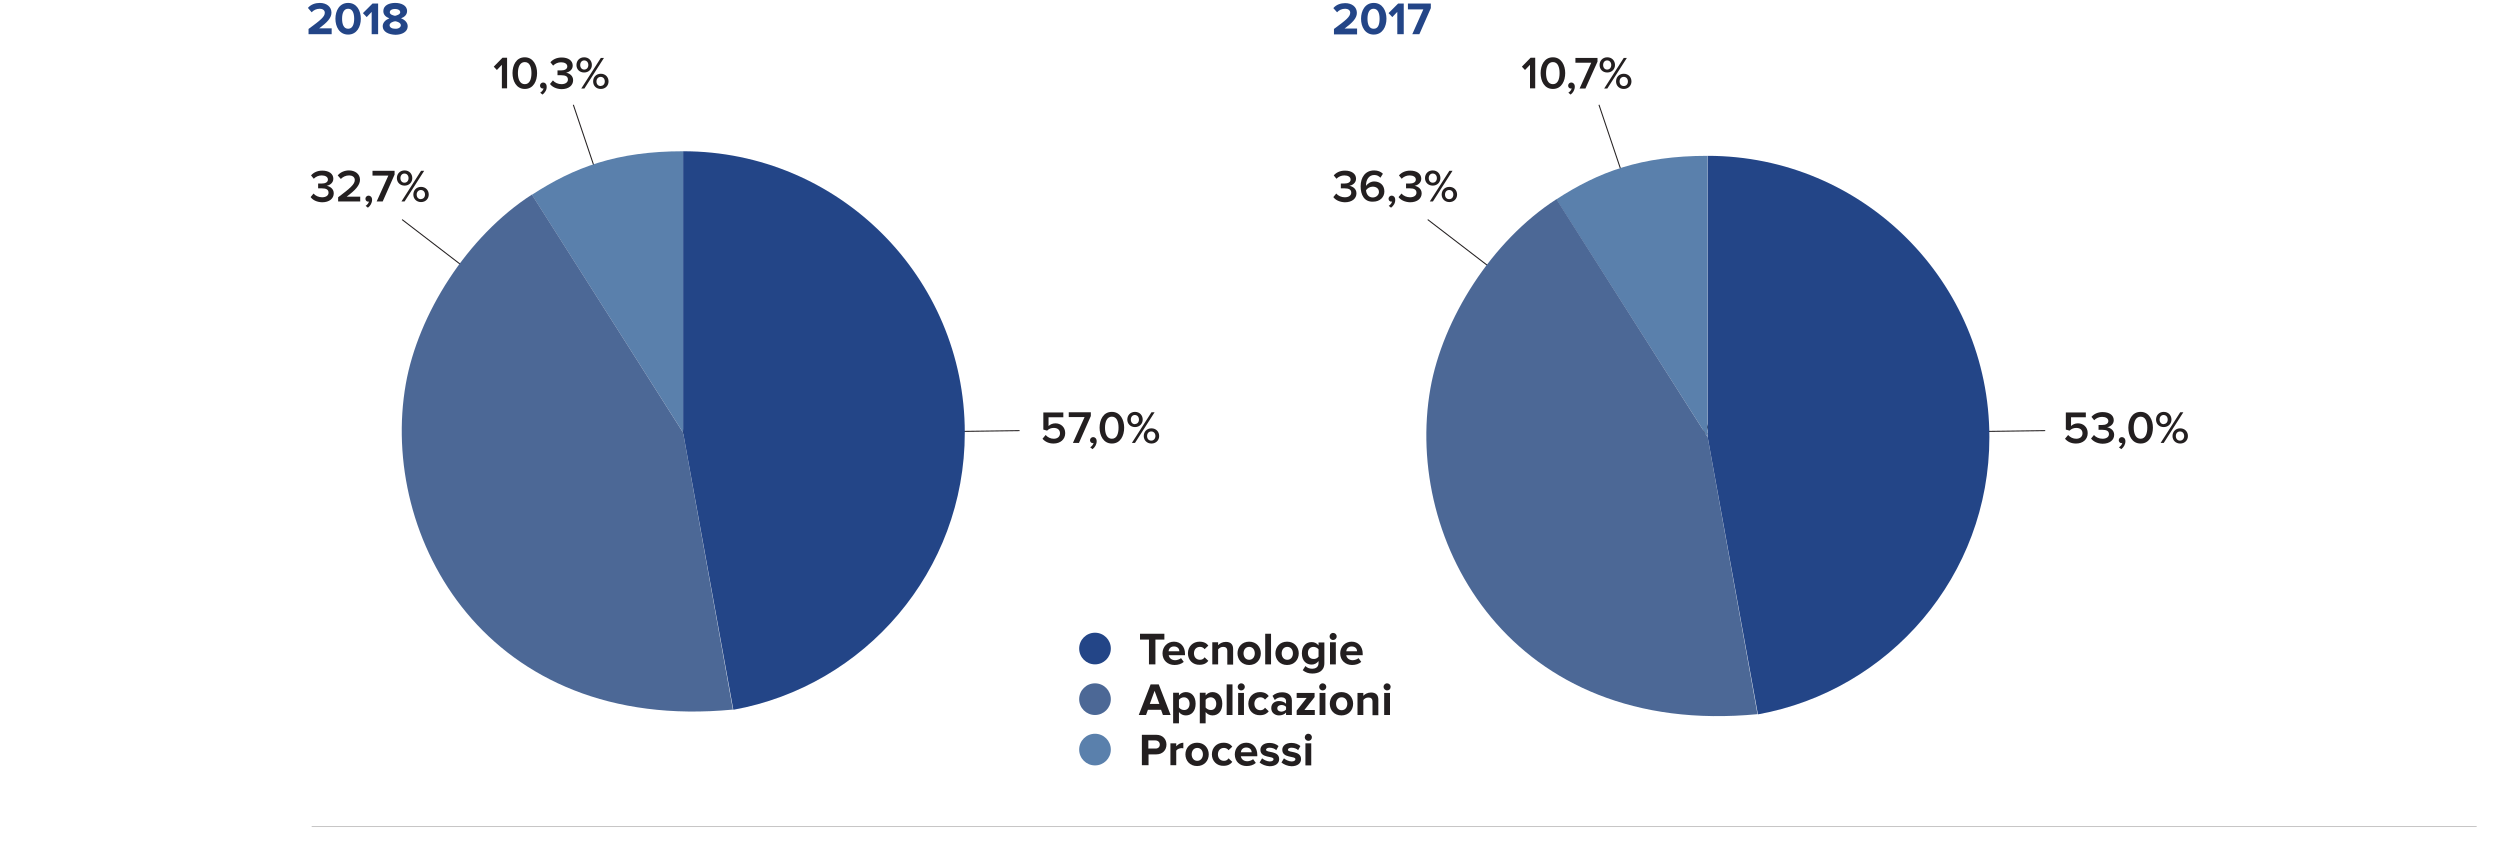 <?xml version="1.0" encoding="utf-8"?>
<!-- Generator: Adobe Illustrator 23.0.3, SVG Export Plug-In . SVG Version: 6.00 Build 0)  -->
<svg version="1.1" id="Livello_1" xmlns="http://www.w3.org/2000/svg" xmlns:xlink="http://www.w3.org/1999/xlink" x="0px" y="0px"
	 viewBox="0 0 1200 408" style="enable-background:new 0 0 1200 408;" xml:space="preserve">
<style type="text/css">
	.st0{display:none;}
	.st1{display:inline;}
	.st2{fill:none;stroke:#1D1D1B;stroke-width:1.1;}
	.st3{fill:#B1B1B1;}
	.st4{fill:#575756;}
	.st5{fill:#0090FF;}
	.st6{fill:#1D1D1B;}
	.st7{fill:none;stroke:#231F20;stroke-width:0.125;}
	.st8{clip-path:url(#SVGID_2_);fill:#234587;}
	.st9{enable-background:new    ;}
	.st10{fill:#231F20;}
	.st11{clip-path:url(#SVGID_4_);fill:#4C6896;}
	.st12{clip-path:url(#SVGID_6_);fill:#5A80AC;}
	.st13{clip-path:url(#SVGID_8_);}
	.st14{fill:#234587;}
	.st15{fill:none;stroke:#231F20;stroke-width:0.5;}
	.st16{clip-path:url(#SVGID_10_);fill:#5A80AC;}
	.st17{clip-path:url(#SVGID_12_);fill:#4C6896;}
	.st18{clip-path:url(#SVGID_14_);fill:#234587;}
	.st19{clip-path:url(#SVGID_16_);}
	.st20{clip-path:url(#SVGID_18_);fill:#5A80AC;}
	.st21{clip-path:url(#SVGID_20_);fill:#4C6896;}
	.st22{clip-path:url(#SVGID_22_);fill:#234587;}
</style>
<g id="Ricavi_per_linee_di_business" class="st0">
	<g class="st1">
		<line class="st2" x1="286.8" y1="400.2" x2="473.2" y2="328.9"/>
		<line class="st2" x1="774.8" y1="400.2" x2="961.2" y2="328.9"/>
		<line class="st2" x1="286.1" y1="400.2" x2="244.7" y2="211.6"/>
		<line class="st2" x1="774.1" y1="400.2" x2="731.1" y2="211.8"/>
		<line class="st2" x1="286.2" y1="400.4" x2="161.1" y2="244.1"/>
		<line class="st2" x1="774.1" y1="400.4" x2="587.7" y2="328.4"/>
		<g>
			<path class="st3" d="M286.1,400.1V244.3c-31,0-58.9,8.3-84.8,25.1L286.1,400.1z"/>
			<path class="st4" d="M286.1,400.1L342,545.5c80.3-30.8,120.5-120.9,89.6-201.3c-23.7-61.7-79.4-100-145.4-100v155.9H286.1z"/>
			<path class="st5" d="M286.1,400.1l-84.8-130.7c-72.2,46.9-92.7,143.3-45.8,215.5c40.9,62.9,116.4,87.5,186.5,60.6L286.1,400.1z"
				/>
			<path class="st3" d="M774.2,399.1l-2.7-155.8c-27.5,0.5-51.4,7.1-75.2,20.9L774.2,399.1z"/>
			<path class="st4" d="M774.2,399.1l45.6,149c82.3-25.2,128.6-112.3,103.5-194.6c-20.5-67-81.7-111.5-151.8-110.3L774.2,399.1z"/>
			<path class="st5" d="M774.2,399.1l-77.9-135c-74.5,43-100.1,138.4-57,212.9c37.3,64.6,109.3,92.9,180.5,71.1L774.2,399.1z"/>
			<path class="st6" d="M263.6,201.5c-1.1,0-2-0.9-2-2.2s0.8-2.2,2-2.2s2,0.9,2,2.2S264.8,201.5,263.6,201.5 M255.7,193.6
				c-1.1,0-1.9-0.9-1.9-2.2s0.8-2.2,1.9-2.2s2,0.9,2,2.2C257.7,192.7,256.9,193.6,255.7,193.6 M263.6,202.9c2.2,0,3.6-1.6,3.6-3.6
				c0-2.1-1.5-3.7-3.6-3.7c-2.2,0-3.6,1.6-3.6,3.7C260,201.4,261.4,202.9,263.6,202.9 M255.8,202.7l9.4-14.7h-1.5l-9.4,14.7H255.8z
				 M255.7,195.1c2.2,0,3.6-1.6,3.6-3.6c0-2.1-1.4-3.7-3.6-3.7c-2.2,0-3.6,1.6-3.6,3.7C252.1,193.5,253.6,195.1,255.7,195.1
				 M244.7,200.6c-2.4,0-3.3-2.5-3.3-5.3s0.9-5.3,3.3-5.3c2.4,0,3.2,2.5,3.2,5.3S247.1,200.6,244.7,200.6 M244.7,202.9
				c4.1,0,5.9-3.9,5.9-7.6c0-3.7-1.7-7.6-5.9-7.6c-4.1,0-5.9,3.9-5.9,7.6S240.5,202.9,244.7,202.9 M237.4,201.8c0-1.3-0.8-2-1.7-2
				c-0.8,0-1.5,0.7-1.5,1.5s0.6,1.4,1.3,1.4c0.2,0,0.3,0,0.4-0.1c-0.1,0.7-0.9,1.7-1.6,2.1l1.1,0.9
				C236.6,204.7,237.4,203.4,237.4,201.8 M226.8,195.2c-1.6,0-3-0.8-3-2.6c0-1.2,1-2.6,2.9-2.6c2.3,0,3.1,1.8,3.3,3.4
				C229.3,194.5,228.1,195.2,226.8,195.2 M226.2,202.9c4.2,0,6.5-3.3,6.5-7.6c0-4.1-1.7-7.6-6.1-7.6c-3.3,0-5.4,2.2-5.4,4.9
				c0,3.1,2.3,4.7,4.9,4.7c1.7,0,3.3-1.1,3.9-2c0,0.1,0,0.3,0,0.4c0,2.4-1.2,4.8-3.9,4.8c-1.4,0-2.2-0.5-3-1.3l-1.2,2
				C223,202.3,224.4,202.9,226.2,202.9"/>
			<path class="st6" d="M750.3,204.5c-1.1,0-2-0.9-2-2.2s0.8-2.2,2-2.2c1.1,0,2,0.9,2,2.2C752.2,203.7,751.4,204.5,750.3,204.5
				 M742.4,196.7c-1.1,0-1.9-0.9-1.9-2.2s0.8-2.2,1.9-2.2c1.1,0,2,0.9,2,2.2C744.3,195.8,743.5,196.7,742.4,196.7 M750.3,206
				c2.2,0,3.6-1.6,3.6-3.6c0-2.1-1.5-3.7-3.6-3.7c-2.2,0-3.7,1.6-3.7,3.7C746.6,204.4,748.1,206,750.3,206 M742.4,205.7l9.4-14.7
				h-1.5l-9.4,14.7H742.4z M742.4,198.1c2.2,0,3.6-1.6,3.6-3.6c0-2.1-1.4-3.7-3.6-3.7c-2.2,0-3.7,1.6-3.7,3.7
				C738.7,196.5,740.2,198.1,742.4,198.1 M731.3,203.7c-2.4,0-3.3-2.5-3.3-5.3s0.9-5.3,3.3-5.3c2.4,0,3.2,2.5,3.2,5.3
				C734.6,201.2,733.7,203.7,731.3,203.7 M731.3,206c4.1,0,5.8-3.9,5.8-7.6c0-3.7-1.7-7.6-5.8-7.6s-5.9,3.9-5.9,7.6
				C725.5,202.1,727.2,206,731.3,206 M724,204.9c0-1.3-0.8-2-1.7-2c-0.8,0-1.5,0.7-1.5,1.5s0.6,1.4,1.3,1.4c0.2,0,0.3,0,0.4-0.1
				c-0.1,0.7-0.9,1.6-1.6,2.1l1.1,0.9C723.2,207.8,724,206.4,724,204.9 M713.1,203.7c-1.7,0-3-0.8-3-2.1c0-1.5,2.1-2.2,3-2.3
				c0.9,0.1,3,0.8,3,2.3C716.2,202.9,714.8,203.7,713.1,203.7 M713.1,197.1c-0.9-0.2-2.8-0.7-2.8-2s1.2-2,2.8-2s2.8,0.7,2.8,2
				C715.9,196.5,714,197,713.1,197.1 M713.1,206c3,0,5.6-1.4,5.6-4c0-1.8-1.5-3.2-3.3-3.8c1.7-0.5,3.1-1.6,3.1-3.5
				c0-2.7-2.8-3.8-5.4-3.8c-2.6,0-5.4,1.1-5.4,3.8c0,1.8,1.4,3,3.1,3.5c-1.8,0.6-3.3,1.9-3.3,3.8C707.5,204.6,710.1,206,713.1,206"
				/>
			<path class="st6" d="M186.9,235.6c-1.1,0-2-0.9-2-2.2s0.8-2.2,2-2.2c1.1,0,2,0.9,2,2.2C188.8,234.7,188,235.6,186.9,235.6
				 M179,227.7c-1.1,0-1.9-0.9-1.9-2.2s0.8-2.2,1.9-2.2c1.1,0,2,0.9,2,2.2C180.9,226.9,180.1,227.7,179,227.7 M186.9,237.1
				c2.2,0,3.7-1.6,3.7-3.6c0-2.1-1.5-3.7-3.7-3.7s-3.6,1.6-3.6,3.7C183.2,235.5,184.7,237.1,186.9,237.1 M179,236.8l9.4-14.7h-1.5
				l-9.4,14.7H179z M179,229.2c2.2,0,3.7-1.6,3.7-3.6c0-2.1-1.4-3.7-3.7-3.7c-2.2,0-3.6,1.6-3.6,3.7
				C175.3,227.6,176.8,229.2,179,229.2 M168.2,234.8c-1.7,0-3-0.8-3-2.1c0-1.5,2.1-2.2,3-2.3c0.9,0.1,3,0.8,3,2.3
				C171.2,234,169.8,234.8,168.2,234.8z M168.2,228.2c-0.9-0.2-2.8-0.7-2.8-2s1.2-2,2.8-2s2.8,0.7,2.8,2
				C170.9,227.5,169.1,228.1,168.2,228.2z M168.2,237.1c3,0,5.6-1.4,5.6-4c0-1.8-1.5-3.2-3.3-3.8c1.6-0.5,3.1-1.6,3.1-3.5
				c0-2.7-2.8-3.8-5.4-3.8c-2.6,0-5.4,1.1-5.4,3.8c0,1.8,1.4,3,3.1,3.5c-1.8,0.6-3.3,1.9-3.3,3.8
				C162.5,235.7,165.1,237.1,168.2,237.1 M160.6,236c0-1.3-0.8-2-1.7-2c-0.8,0-1.5,0.7-1.5,1.5s0.6,1.4,1.3,1.4c0.2,0,0.3,0,0.4-0.1
				c-0.1,0.7-0.9,1.6-1.6,2.1l1.1,0.9C159.7,238.9,160.6,237.5,160.6,236 M149.8,234.8c-2.2,0-3.1-1.9-3.3-3.4
				c0.7-1.1,2-1.7,3.2-1.7c1.6,0,3,0.8,3,2.6C152.8,233.4,151.7,234.8,149.8,234.8 M150,237.1c3.3,0,5.4-2.2,5.4-4.9
				c0-3.1-2.3-4.7-4.9-4.7c-1.7,0-3.3,1.1-3.9,2.1v-0.4c0-2.6,1.4-4.9,3.9-4.9c1.4,0,2.2,0.5,3,1.3l1.2-1.9c-1-1-2.4-1.6-4.2-1.6
				c-4.2,0-6.5,3.4-6.5,7.6C143.9,233.6,145.6,237.1,150,237.1 M137.8,231.2h-4.5l4.5-6.8V231.2z M140.4,236.8v-3.3h2v-2.3h-2v-9.1
				h-3.5l-6,9.3v2.1h7v3.3H140.4z"/>
			<path class="st6" d="M993.2,321.1c-1.1,0-2-0.9-2-2.2c0-1.3,0.8-2.2,2-2.2c1.1,0,2,0.9,2,2.2S994.4,321.1,993.2,321.1
				 M985.3,313.2c-1.1,0-1.9-0.9-1.9-2.2c0-1.3,0.8-2.2,1.9-2.2c1.1,0,2,0.9,2,2.2C987.3,312.3,986.5,313.2,985.3,313.2
				 M993.2,322.5c2.2,0,3.7-1.6,3.7-3.6c0-2.1-1.5-3.7-3.7-3.7s-3.6,1.6-3.6,3.7C989.6,320.9,991.1,322.5,993.2,322.5 M985.4,322.3
				l9.4-14.7h-1.5l-9.4,14.7H985.4z M985.3,314.7c2.2,0,3.7-1.6,3.7-3.6c0-2.1-1.4-3.7-3.7-3.7c-2.2,0-3.6,1.6-3.6,3.7
				C981.7,313.1,983.2,314.7,985.3,314.7 M974.5,322.5c3.4,0,5.5-1.8,5.5-4.3c0-2.3-2-3.4-3.4-3.6c1.5-0.2,3.2-1.4,3.2-3.4
				c0-2.4-2.1-3.9-5.3-3.9c-2.4,0-4.2,1-5.4,2.3l1.3,1.6c1.1-1.1,2.3-1.6,3.8-1.6c1.6,0,3,0.7,3,2s-1.3,1.9-3,1.9
				c-0.6,0-1.4,0-1.7,0v2.3c0.2,0,1.1,0,1.7,0c2.1,0,3.3,0.6,3.3,2.1c0,1.3-1.1,2.2-3.1,2.2c-1.6,0-3.1-0.7-4-1.8L969,320
				C970,321.5,971.9,322.5,974.5,322.5 M967.4,321.4c0-1.3-0.8-2-1.7-2c-0.8,0-1.5,0.7-1.5,1.5s0.6,1.4,1.3,1.4c0.2,0,0.3,0,0.4-0.1
				c-0.1,0.7-0.9,1.6-1.6,2.1l1.1,0.9C966.6,324.3,967.4,322.9,967.4,321.4 M956.5,322.5c3.3,0,5.6-1.9,5.6-5c0-3-2.2-4.7-4.7-4.7
				c-1.4,0-2.6,0.6-3.3,1.3v-4.2h7v-2.3h-9.6v8.2l1.8,0.5c0.9-0.9,2-1.3,3.2-1.3c1.8,0,3,1,3,2.6c0,1.5-1.1,2.6-3,2.6
				c-1.6,0-3-0.6-3.9-1.8l-1.5,1.8C952.3,321.6,954,322.5,956.5,322.5 M944.7,316.7h-4.5l4.5-6.8V316.7z M947.3,322.3V319h2v-2.3h-2
				v-9.1h-3.5l-6,9.3v2.1h7v3.3H947.3z"/>
			<path class="st6" d="M503.4,314.8c-1.1,0-2-0.9-2-2.2c0-1.3,0.8-2.2,2-2.2c1.1,0,2,0.9,2,2.2S504.5,314.8,503.4,314.8
				 M495.5,306.9c-1.1,0-1.9-0.9-1.9-2.2c0-1.3,0.8-2.2,1.9-2.2s2,0.9,2,2.2C497.5,306.1,496.6,306.9,495.5,306.9 M503.4,316.3
				c2.2,0,3.7-1.6,3.7-3.6c0-2.1-1.5-3.7-3.7-3.7s-3.6,1.6-3.6,3.7C499.7,314.7,501.2,316.3,503.4,316.3 M495.5,316l9.4-14.7h-1.5
				L494,316H495.5z M495.5,308.4c2.2,0,3.7-1.6,3.7-3.6c0-2.1-1.4-3.7-3.7-3.7c-2.2,0-3.6,1.6-3.6,3.7
				C491.8,306.8,493.3,308.4,495.5,308.4 M489.9,316v-2.3h-6.5c3.9-3,6.4-5.4,6.4-8.1c0-2.9-2.5-4.5-5.3-4.5c-2.1,0-4.1,0.8-5.4,2.4
				l1.5,1.7c0.9-1.1,2.2-1.7,4-1.7c1.3,0,2.7,0.7,2.7,2.2c0,2.1-2.2,4-7.9,8.3v2H489.9z M477.1,315.2c0-1.3-0.8-2-1.7-2
				c-0.8,0-1.5,0.7-1.5,1.5s0.6,1.4,1.3,1.4c0.2,0,0.3,0,0.4-0.1c-0.1,0.7-0.9,1.6-1.6,2.1l1.1,0.9
				C476.3,318.1,477.1,316.7,477.1,315.2 M467.6,310.4h-4.5l4.5-6.8V310.4z M470.2,316v-3.3h2v-2.3h-2v-9.1h-3.5l-6,9.3v2.1h7v3.3
				H470.2z M454.8,310.4h-4.5l4.5-6.8V310.4z M457.4,316v-3.3h2v-2.3h-2v-9.1h-3.5l-6,9.3v2.1h7v3.3H457.4z"/>
			<path class="st6" d="M614.4,314.3c-1.1,0-2-0.9-2-2.2c0-1.3,0.8-2.2,2-2.2c1.1,0,2,0.9,2,2.2
				C616.3,313.5,615.5,314.3,614.4,314.3 M606.5,306.5c-1.1,0-1.9-0.9-1.9-2.2c0-1.3,0.8-2.2,1.9-2.2c1.1,0,2,0.9,2,2.2
				C608.4,305.6,607.6,306.5,606.5,306.5 M614.4,315.8c2.2,0,3.7-1.6,3.7-3.6c0-2.1-1.5-3.7-3.7-3.7s-3.6,1.6-3.6,3.7
				C610.7,314.2,612.2,315.8,614.4,315.8 M606.5,315.5l9.4-14.7h-1.5l-9.4,14.7H606.5z M606.5,307.9c2.2,0,3.7-1.6,3.7-3.6
				c0-2.1-1.4-3.7-3.7-3.7c-2.2,0-3.6,1.6-3.6,3.7C602.8,306.4,604.3,307.9,606.5,307.9 M596,315.5l5.7-12.9v-1.8h-10.6v2.3h7.6
				l-5.5,12.4H596z M591,314.7c0-1.3-0.8-2-1.7-2c-0.8,0-1.5,0.7-1.5,1.5s0.6,1.4,1.3,1.4c0.2,0,0.3,0,0.4-0.1
				c-0.1,0.7-0.9,1.7-1.6,2.1l1.1,0.9C590.2,317.6,591,316.2,591,314.7 M580.2,313.5c-2.2,0-3.1-1.9-3.3-3.4c0.7-1.1,2-1.7,3.2-1.7
				c1.6,0,3,0.8,3,2.6C583.2,312.1,582.2,313.5,580.2,313.5 M580.4,315.8c3.3,0,5.4-2.2,5.4-4.9c0-3.1-2.3-4.7-4.9-4.7
				c-1.7,0-3.3,1.1-3.9,2.1v-0.4c0-2.6,1.4-4.9,3.9-4.9c1.4,0,2.2,0.5,3,1.3l1.2-1.9c-1-1-2.4-1.6-4.2-1.6c-4.2,0-6.5,3.4-6.5,7.6
				C574.3,312.3,576.1,315.8,580.4,315.8 M568.3,310h-4.5l4.5-6.8V310z M570.8,315.5v-3.3h2V310h-2v-9.1h-3.5l-6,9.3v2.1h7v3.3
				L570.8,315.5L570.8,315.5z"/>
			<path class="st5" d="M173,129c3.5,0,5.9-2,5.9-5.1c0-3-2.2-4.8-4.7-4.8c-1.3,0-2.5,0.5-3.2,1.2v-3.6h7V114h-10.1v8.4l2.2,0.6
				c0.9-0.8,1.9-1.2,3.1-1.2c1.7,0,2.6,0.9,2.6,2.2c0,1.2-1,2.2-2.7,2.2c-1.5,0-2.9-0.6-3.9-1.6l-1.7,2.2
				C168.6,128.1,170.4,129,173,129 M164.8,128.7V114H162l-4.6,4.6l1.8,1.9l2.4-2.5v10.6L164.8,128.7L164.8,128.7z M150.4,126.2
				c-2.1,0-2.9-2.1-2.9-4.8c0-2.7,0.8-4.8,2.9-4.8c2.1,0,2.9,2.1,2.9,4.8C153.2,124.1,152.5,126.2,150.4,126.2 M150.4,129
				c4.2,0,6.1-3.8,6.1-7.6c0-3.8-1.9-7.6-6.1-7.6c-4.2,0-6.1,3.8-6.1,7.6C144.3,125.2,146.2,129,150.4,129 M142.4,128.7V126h-6
				c3.8-2.8,5.9-5,5.9-7.5c0-2.9-2.5-4.7-5.6-4.7c-2,0-4.2,0.7-5.7,2.4l1.8,2.1c1-1,2.3-1.7,3.9-1.7c1.2,0,2.4,0.6,2.4,1.9
				c0,1.8-1.8,3.3-7.8,7.7v2.5L142.4,128.7L142.4,128.7z"/>
			<path class="st5" d="M661.8,122.9h-4l4-6.1V122.9z M664.9,128.7v-3h1.9V123h-1.9v-9h-4.3l-5.8,9.2v2.5h7v3H664.9z M652.8,128.7
				V114H650l-4.6,4.6l1.8,1.9l2.4-2.5v10.6L652.8,128.7L652.8,128.7z M638.3,126.2c-2.1,0-2.9-2.1-2.9-4.8c0-2.7,0.8-4.8,2.9-4.8
				c2.1,0,2.9,2.1,2.9,4.8S640.4,126.2,638.3,126.2 M638.3,129c4.2,0,6.1-3.8,6.1-7.6c0-3.8-1.9-7.6-6.1-7.6c-4.2,0-6.1,3.8-6.1,7.6
				C632.3,125.2,634.1,129,638.3,129 M630.4,128.7V126h-6c3.8-2.8,5.9-5,5.9-7.5c0-2.9-2.5-4.7-5.6-4.7c-2,0-4.2,0.7-5.7,2.4
				l1.8,2.1c1-1,2.3-1.7,3.9-1.7c1.2,0,2.4,0.6,2.4,1.9c0,1.8-1.8,3.3-7.8,7.7v2.5L630.4,128.7L630.4,128.7z"/>
			<path class="st6" d="M1028.9,571.2h-2.8v10.6h2.8V571.2z M1027.5,570.1c0.9,0,1.7-0.7,1.7-1.7c0-0.9-0.7-1.7-1.7-1.7
				c-0.9,0-1.6,0.7-1.6,1.7C1025.8,569.3,1026.6,570.1,1027.5,570.1 M1019.4,582.1c2.9,0,4.6-1.4,4.6-3.4c0-4.3-6.3-3-6.3-4.5
				c0-0.6,0.7-1,1.7-1c1.3,0,2.5,0.6,3.1,1.2l1.1-2c-1.1-0.8-2.5-1.4-4.3-1.4c-2.8,0-4.4,1.6-4.4,3.3c0,4.2,6.3,2.8,6.3,4.5
				c0,0.7-0.6,1.1-1.8,1.1c-1.3,0-2.9-0.7-3.7-1.5l-1.2,2C1015.8,581.5,1017.6,582.1,1019.4,582.1 M1008.9,582.1
				c2.9,0,4.6-1.4,4.6-3.4c0-4.3-6.3-3-6.3-4.5c0-0.6,0.7-1,1.7-1c1.3,0,2.5,0.6,3.1,1.2l1.1-2c-1.1-0.8-2.5-1.4-4.3-1.4
				c-2.8,0-4.4,1.6-4.4,3.3c0,4.2,6.3,2.8,6.3,4.5c0,0.7-0.6,1.1-1.8,1.1c-1.3,0-2.9-0.7-3.7-1.5l-1.2,2
				C1005.3,581.5,1007.1,582.1,1008.9,582.1 M1000.4,575.5h-5.2c0.1-1.1,0.9-2.3,2.6-2.3C999.6,573.3,1000.3,574.5,1000.4,575.5
				 M997.9,582.1c1.7,0,3.3-0.5,4.4-1.5l-1.3-1.8c-0.7,0.7-1.9,1-2.8,1c-1.8,0-2.9-1.1-3.1-2.4h7.9v-0.7c0-3.5-2.1-5.8-5.3-5.8
				s-5.5,2.5-5.5,5.6C992.3,580,994.7,582.1,997.9,582.1 M986.9,582.1c2.2,0,3.5-1,4.2-1.9l-1.8-1.7c-0.5,0.7-1.3,1.2-2.2,1.2
				c-1.7,0-2.9-1.3-2.9-3.1c0-1.9,1.2-3.1,2.9-3.1c1,0,1.7,0.4,2.2,1.1l1.8-1.7c-0.7-1-2-1.9-4.2-1.9c-3.3,0-5.6,2.3-5.6,5.6
				C981.3,579.8,983.7,582.1,986.9,582.1 M974.2,579.6c-1.7,0-2.7-1.4-2.7-3.1c0-1.7,1-3.1,2.7-3.1c1.8,0,2.7,1.4,2.7,3.1
				C977,578.2,976,579.6,974.2,579.6 M974.2,582.1c3.5,0,5.6-2.6,5.6-5.6s-2.1-5.6-5.6-5.6s-5.6,2.5-5.6,5.6
				C968.6,579.6,970.7,582.1,974.2,582.1 M964.2,581.9v-7c0.5-0.7,1.7-1.2,2.6-1.2c0.3,0,0.6,0,0.8,0.1V571c-1.3,0-2.6,0.8-3.4,1.7
				v-1.4h-2.8v10.6L964.2,581.9L964.2,581.9z M954.1,573.9h-3.3V570h3.3c1.2,0,2.2,0.7,2.2,2C956.3,573.1,955.4,573.9,954.1,573.9
				 M950.8,581.9v-5.2h3.7c3.2,0,4.9-2.2,4.9-4.7c0-2.6-1.7-4.7-4.9-4.7h-6.9V582L950.8,581.9L950.8,581.9z"/>
			<path class="st6" d="M1066.7,536h-2.8v10.6h2.8V536z M1065.3,534.9c0.9,0,1.7-0.7,1.7-1.7c0-0.9-0.7-1.6-1.7-1.6
				c-0.9,0-1.7,0.7-1.7,1.6C1063.6,534.1,1064.4,534.9,1065.3,534.9 M1061.1,546.7v-7.5c0-2.1-1.1-3.4-3.5-3.4c-1.7,0-3,0.8-3.7,1.6
				V536h-2.8v10.6h2.8v-7.2c0.5-0.6,1.3-1.2,2.4-1.2c1.2,0,2,0.5,2,2v6.4h2.8L1061.1,546.7L1061.1,546.7z M1043.4,544.4
				c-1.7,0-2.7-1.4-2.7-3.1c0-1.7,1-3.1,2.7-3.1c1.8,0,2.7,1.4,2.7,3.1C1046.2,543,1045.2,544.4,1043.4,544.4 M1043.4,546.9
				c3.5,0,5.6-2.6,5.6-5.6s-2.1-5.6-5.6-5.6s-5.6,2.5-5.6,5.6S1039.9,546.9,1043.4,546.9 M1035.7,536h-2.8v10.6h2.8V536z
				 M1034.3,534.9c0.9,0,1.7-0.7,1.7-1.7c0-0.9-0.7-1.6-1.7-1.6c-0.9,0-1.6,0.7-1.6,1.6C1032.7,534.1,1033.4,534.9,1034.3,534.9
				 M1030.6,546.7v-2.4h-5l4.9-6.2v-2h-8.6v2.4h4.8l-4.8,6.1v2.1L1030.6,546.7L1030.6,546.7z M1014.6,545c-1.1,0-2-0.6-2-1.6
				s0.9-1.6,2-1.6c0.9,0,1.8,0.3,2.2,0.9v1.3C1016.4,544.7,1015.5,545,1014.6,545 M1019.7,546.7v-6.9c0-3.1-2.2-4-4.7-4
				c-1.7,0-3.3,0.5-4.6,1.7l1.1,2c0.9-0.8,1.9-1.3,3.1-1.3c1.4,0,2.3,0.7,2.3,1.8v1.3c-0.7-0.8-1.9-1.3-3.4-1.3
				c-1.7,0-3.7,0.9-3.7,3.4c0,2.4,2,3.5,3.7,3.5c1.4,0,2.6-0.5,3.4-1.4v1.1h2.8L1019.7,546.7L1019.7,546.7z M1004.4,546.9
				c2.2,0,3.5-1,4.2-1.9l-1.8-1.7c-0.5,0.7-1.3,1.2-2.2,1.2c-1.7,0-2.9-1.3-2.9-3.1c0-1.9,1.2-3.1,2.9-3.1c1,0,1.7,0.4,2.2,1.1
				l1.8-1.7c-0.7-1-2-1.9-4.2-1.9c-3.3,0-5.6,2.3-5.6,5.6C998.8,544.6,1001.2,546.9,1004.4,546.9 M996.7,536h-2.8v10.6h2.8V536z
				 M995.3,534.9c0.9,0,1.7-0.7,1.7-1.7c0-0.9-0.7-1.6-1.7-1.6c-0.9,0-1.6,0.7-1.6,1.6S994.4,534.9,995.3,534.9 M991.1,532h-2.8
				v14.7h2.8V532z M980.7,544.4c-0.9,0-1.9-0.6-2.4-1.2v-3.7c0.5-0.7,1.5-1.2,2.4-1.2c1.6,0,2.7,1.3,2.7,3.1
				C983.4,543.2,982.3,544.4,980.7,544.4 M981.6,546.9c2.7,0,4.7-2,4.7-5.6c0-3.5-2-5.6-4.7-5.6c-1.3,0-2.5,0.6-3.3,1.6V536h-2.8
				v14.7h2.8v-5.4C979.2,546.4,980.3,546.9,981.6,546.9 M967.9,544.4c-0.9,0-1.9-0.6-2.4-1.2v-3.7c0.5-0.7,1.5-1.2,2.4-1.2
				c1.6,0,2.7,1.3,2.7,3.1C970.6,543.2,969.5,544.4,967.9,544.4 M968.8,546.9c2.7,0,4.7-2,4.7-5.6c0-3.5-2-5.6-4.7-5.6
				c-1.3,0-2.5,0.6-3.3,1.6V536h-2.8v14.7h2.8v-5.4C966.4,546.4,967.5,546.9,968.8,546.9 M956.1,541.4h-4.6l2.3-6.3L956.1,541.4z
				 M961.4,546.7l-5.7-14.7h-3.9l-5.7,14.7h3.5l0.9-2.5h6.3l0.9,2.5H961.4z"/>
			<path class="st6" d="M1050.9,505.1h-5.2c0.1-1.1,0.9-2.3,2.6-2.3C1050.1,502.9,1050.9,504.1,1050.9,505.1 M1048.5,511.7
				c1.7,0,3.3-0.5,4.4-1.5l-1.3-1.8c-0.7,0.7-1.9,1-2.8,1c-1.8,0-2.9-1.1-3.1-2.4h7.9v-0.7c0-3.5-2.1-5.8-5.3-5.8
				c-3.2,0-5.5,2.5-5.5,5.6C1042.8,509.6,1045.2,511.7,1048.5,511.7 M1040.7,500.8h-2.8v10.6h2.8V500.8z M1039.3,499.7
				c0.9,0,1.7-0.7,1.7-1.7c0-0.9-0.7-1.6-1.7-1.6c-0.9,0-1.6,0.7-1.6,1.6C1037.7,498.9,1038.4,499.7,1039.3,499.7 M1030,508.9
				c-1.6,0-2.7-1.1-2.7-2.9s1.1-2.9,2.7-2.9c0.9,0,1.9,0.5,2.4,1.2v3.5C1031.9,508.4,1030.9,508.9,1030,508.9 M1029.4,515.8
				c2.6,0,5.7-1,5.7-5v-9.9h-2.8v1.4c-0.9-1.1-2-1.6-3.3-1.6c-2.7,0-4.7,1.9-4.7,5.4s2,5.4,4.7,5.4c1.3,0,2.5-0.6,3.3-1.6v1
				c0,2.2-1.6,2.7-3,2.7c-1.3,0-2.5-0.4-3.3-1.3l-1.3,2C1026.2,515.4,1027.6,515.8,1029.4,515.8 M1017.3,509.2
				c-1.7,0-2.7-1.4-2.7-3.1s1-3.1,2.7-3.1c1.8,0,2.7,1.4,2.7,3.1C1020.1,507.8,1019.1,509.2,1017.3,509.2 M1017.3,511.7
				c3.5,0,5.6-2.6,5.6-5.6s-2.1-5.6-5.6-5.6s-5.6,2.5-5.6,5.6S1013.8,511.7,1017.3,511.7 M1009.6,496.8h-2.8v14.7h2.8V496.8z
				 M999.1,509.2c-1.7,0-2.7-1.4-2.7-3.1s1-3.1,2.7-3.1c1.8,0,2.7,1.4,2.7,3.1C1001.8,507.8,1000.9,509.2,999.1,509.2 M999.1,511.7
				c3.5,0,5.6-2.6,5.6-5.6s-2.1-5.6-5.6-5.6s-5.6,2.5-5.6,5.6S995.6,511.7,999.1,511.7 M991.4,511.5V504c0-2.1-1.1-3.4-3.5-3.4
				c-1.7,0-3,0.8-3.7,1.6v-1.4h-2.8v10.6h2.8v-7.2c0.5-0.6,1.3-1.2,2.4-1.2c1.2,0,2,0.5,2,2v6.4h2.8V511.5z M975.4,511.7
				c2.2,0,3.5-1,4.2-1.9l-1.8-1.7c-0.5,0.7-1.3,1.2-2.2,1.2c-1.7,0-2.9-1.3-2.9-3.1c0-1.9,1.2-3.1,2.9-3.1c1,0,1.7,0.4,2.2,1.1
				l1.8-1.7c-0.7-1-2-1.9-4.2-1.9c-3.3,0-5.6,2.3-5.6,5.6C969.8,509.4,972.2,511.7,975.4,511.7 M965.8,505.1h-5.2
				c0.1-1.1,0.9-2.3,2.6-2.3C965,502.9,965.7,504.1,965.8,505.1 M963.3,511.7c1.7,0,3.3-0.5,4.4-1.5l-1.3-1.8c-0.7,0.7-1.9,1-2.8,1
				c-1.8,0-2.9-1.1-3.1-2.4h7.9v-0.7c0-3.5-2.1-5.8-5.3-5.8s-5.5,2.5-5.5,5.6C957.6,509.6,960.1,511.7,963.3,511.7 M954.2,511.5
				v-11.9h4.3v-2.7h-11.7v2.7h4.3v11.9H954.2z"/>
			<path class="st5" d="M925.3,511.5c4.2,0,7.6-3.4,7.6-7.6s-3.4-7.6-7.6-7.6c-4.2,0-7.6,3.4-7.6,7.6S921.1,511.5,925.3,511.5"/>
			<path class="st4" d="M925.3,546.7c4.2,0,7.6-3.4,7.6-7.6c0-4.2-3.4-7.6-7.6-7.6c-4.2,0-7.6,3.4-7.6,7.6S921.1,546.7,925.3,546.7"
				/>
			<path class="st3" d="M925.3,581.9c4.2,0,7.6-3.4,7.6-7.6c0-4.2-3.4-7.6-7.6-7.6c-4.2,0-7.6,3.4-7.6,7.6S921.1,581.9,925.3,581.9"
				/>
			<path class="st6" d="M540.9,571.2h-2.8v10.6h2.8V571.2z M539.5,570.1c0.9,0,1.7-0.7,1.7-1.7c0-0.9-0.7-1.7-1.7-1.7
				c-0.9,0-1.6,0.7-1.6,1.7C537.9,569.3,538.6,570.1,539.5,570.1 M531.5,582.1c2.9,0,4.6-1.4,4.6-3.4c0-4.3-6.3-3-6.3-4.5
				c0-0.6,0.7-1,1.7-1c1.3,0,2.5,0.6,3.1,1.2l1.1-2c-1.1-0.8-2.5-1.4-4.3-1.4c-2.8,0-4.4,1.6-4.4,3.3c0,4.2,6.3,2.8,6.3,4.5
				c0,0.7-0.6,1.1-1.8,1.1c-1.3,0-2.9-0.7-3.7-1.5l-1.2,2C527.8,581.5,529.6,582.1,531.5,582.1 M521,582.1c2.9,0,4.6-1.4,4.6-3.4
				c0-4.3-6.3-3-6.3-4.5c0-0.6,0.7-1,1.7-1c1.3,0,2.5,0.6,3.1,1.2l1.1-2c-1.1-0.8-2.5-1.4-4.3-1.4c-2.8,0-4.4,1.6-4.4,3.3
				c0,4.2,6.3,2.8,6.3,4.5c0,0.7-0.6,1.1-1.8,1.1c-1.3,0-2.9-0.7-3.7-1.5l-1.2,2C517.3,581.5,519.1,582.1,521,582.1 M512.4,575.5
				h-5.2c0.1-1.1,0.9-2.3,2.6-2.3C511.6,573.3,512.3,574.5,512.4,575.5 M510,582.1c1.7,0,3.3-0.5,4.4-1.5l-1.3-1.8
				c-0.7,0.7-1.9,1-2.8,1c-1.8,0-2.9-1.1-3.1-2.4h7.9v-0.7c0-3.5-2.1-5.8-5.3-5.8s-5.5,2.5-5.5,5.6C504.3,580,506.7,582.1,510,582.1
				 M498.9,582.1c2.2,0,3.5-1,4.2-1.9l-1.8-1.7c-0.5,0.7-1.3,1.2-2.2,1.2c-1.7,0-2.9-1.3-2.9-3.1c0-1.9,1.2-3.1,2.9-3.1
				c1,0,1.7,0.4,2.2,1.1l1.8-1.7c-0.7-1-2-1.9-4.2-1.9c-3.3,0-5.6,2.3-5.6,5.6C493.3,579.8,495.7,582.1,498.9,582.1 M486.3,579.6
				c-1.7,0-2.7-1.4-2.7-3.1c0-1.7,1-3.1,2.7-3.1c1.8,0,2.7,1.4,2.7,3.1C489,578.2,488,579.6,486.3,579.6 M486.3,582.1
				c3.5,0,5.6-2.6,5.6-5.6s-2.1-5.6-5.6-5.6s-5.6,2.5-5.6,5.6C480.7,579.6,482.8,582.1,486.3,582.1 M476.2,581.9v-7
				c0.5-0.7,1.7-1.2,2.6-1.2c0.3,0,0.6,0,0.8,0.1V571c-1.3,0-2.6,0.8-3.4,1.7v-1.4h-2.8v10.6L476.2,581.9L476.2,581.9z M466.2,573.9
				h-3.3V570h3.3c1.2,0,2.2,0.7,2.2,2C468.3,573.1,467.4,573.9,466.2,573.9 M462.9,581.9v-5.2h3.7c3.2,0,4.9-2.2,4.9-4.7
				c0-2.6-1.7-4.7-4.9-4.7h-6.9V582L462.9,581.9L462.9,581.9z"/>
			<path class="st6" d="M578.7,536h-2.8v10.6h2.8V536z M577.3,534.9c0.9,0,1.7-0.7,1.7-1.7c0-0.9-0.7-1.6-1.7-1.6
				c-0.9,0-1.7,0.7-1.7,1.6S576.4,534.9,577.3,534.9 M573.2,546.7v-7.5c0-2.1-1.1-3.4-3.5-3.4c-1.7,0-3,0.8-3.7,1.6V536h-2.8v10.6
				h2.8v-7.2c0.5-0.6,1.3-1.2,2.4-1.2c1.2,0,2,0.5,2,2v6.4h2.8V546.7z M555.5,544.4c-1.7,0-2.7-1.4-2.7-3.1c0-1.7,1-3.1,2.7-3.1
				c1.8,0,2.7,1.4,2.7,3.1S557.2,544.4,555.5,544.4 M555.5,546.9c3.5,0,5.6-2.6,5.6-5.6s-2.1-5.6-5.6-5.6s-5.6,2.5-5.6,5.6
				C549.8,544.4,552,546.9,555.5,546.9 M547.8,536H545v10.6h2.8V536z M546.3,534.9c0.9,0,1.7-0.7,1.7-1.7c0-0.9-0.7-1.6-1.7-1.6
				c-0.9,0-1.6,0.7-1.6,1.6S545.4,534.9,546.3,534.9 M542.6,546.7v-2.4h-5l4.9-6.2v-2H534v2.4h4.8l-4.8,6.1v2.1L542.6,546.7
				L542.6,546.7z M526.6,545c-1.1,0-2-0.6-2-1.6s0.9-1.6,2-1.6c0.9,0,1.8,0.3,2.2,0.9v1.3C528.4,544.7,527.5,545,526.6,545
				 M531.7,546.7v-6.9c0-3.1-2.2-4-4.7-4c-1.7,0-3.3,0.5-4.6,1.7l1.1,2c0.9-0.8,1.9-1.3,3.1-1.3c1.4,0,2.3,0.7,2.3,1.8v1.3
				c-0.7-0.8-1.9-1.3-3.4-1.3c-1.7,0-3.7,0.9-3.7,3.4c0,2.4,2,3.5,3.7,3.5c1.4,0,2.6-0.5,3.4-1.4v1.1h2.8L531.7,546.7L531.7,546.7z
				 M516.4,546.9c2.2,0,3.5-1,4.2-1.9l-1.8-1.7c-0.5,0.7-1.3,1.2-2.2,1.2c-1.7,0-2.9-1.3-2.9-3.1c0-1.9,1.2-3.1,2.9-3.1
				c1,0,1.7,0.4,2.2,1.1l1.8-1.7c-0.7-1-2-1.9-4.2-1.9c-3.3,0-5.6,2.3-5.6,5.6C510.8,544.6,513.2,546.9,516.4,546.9 M508.7,536h-2.8
				v10.6h2.8V536z M507.3,534.9c0.9,0,1.7-0.7,1.7-1.7c0-0.9-0.7-1.6-1.7-1.6c-0.9,0-1.6,0.7-1.6,1.6
				C505.7,534.1,506.4,534.9,507.3,534.9 M503.2,532h-2.8v14.7h2.8V532z M492.7,544.4c-0.9,0-1.9-0.6-2.4-1.2v-3.7
				c0.5-0.7,1.5-1.2,2.4-1.2c1.6,0,2.7,1.3,2.7,3.1C495.4,543.2,494.3,544.4,492.7,544.4 M493.6,546.9c2.7,0,4.7-2,4.7-5.6
				c0-3.5-2-5.6-4.7-5.6c-1.3,0-2.5,0.6-3.3,1.6V536h-2.8v14.7h2.8v-5.4C491.2,546.4,492.4,546.9,493.6,546.9 M479.9,544.4
				c-0.9,0-1.9-0.6-2.4-1.2v-3.7c0.5-0.7,1.5-1.2,2.4-1.2c1.6,0,2.7,1.3,2.7,3.1C482.6,543.2,481.5,544.4,479.9,544.4 M480.8,546.9
				c2.7,0,4.7-2,4.7-5.6c0-3.5-2-5.6-4.7-5.6c-1.3,0-2.5,0.6-3.3,1.6V536h-2.8v14.7h2.8v-5.4C478.4,546.4,479.5,546.9,480.8,546.9
				 M468.1,541.4h-4.6l2.3-6.3L468.1,541.4z M473.4,546.7l-5.7-14.7h-3.9l-5.7,14.7h3.5l0.9-2.5h6.3l0.9,2.5H473.4z"/>
			<path class="st6" d="M563,505.1h-5.2c0.1-1.1,0.9-2.3,2.6-2.3C562.2,502.9,562.9,504.1,563,505.1 M560.5,511.7
				c1.6,0,3.3-0.5,4.4-1.5l-1.3-1.8c-0.7,0.7-1.9,1-2.8,1c-1.8,0-2.9-1.1-3.1-2.4h7.9v-0.7c0-3.5-2.1-5.8-5.3-5.8s-5.5,2.5-5.5,5.6
				C554.8,509.6,557.3,511.7,560.5,511.7 M552.7,500.8h-2.8v10.6h2.8V500.8z M551.3,499.7c0.9,0,1.7-0.7,1.7-1.7
				c0-0.9-0.7-1.6-1.7-1.6c-0.9,0-1.6,0.7-1.6,1.6S550.4,499.7,551.3,499.7 M542,508.9c-1.6,0-2.7-1.1-2.7-2.9s1.1-2.9,2.7-2.9
				c0.9,0,1.9,0.5,2.4,1.2v3.5C543.9,508.4,542.9,508.9,542,508.9 M541.4,515.8c2.6,0,5.7-1,5.7-5v-9.9h-2.8v1.4
				c-0.9-1.1-2-1.6-3.3-1.6c-2.7,0-4.7,1.9-4.7,5.4s2,5.4,4.7,5.4c1.3,0,2.5-0.6,3.3-1.6v1c0,2.2-1.6,2.7-3,2.7
				c-1.3,0-2.5-0.4-3.3-1.3l-1.3,2C538.2,515.4,539.6,515.8,541.4,515.8 M529.3,509.2c-1.7,0-2.7-1.4-2.7-3.1s1-3.1,2.7-3.1
				c1.8,0,2.7,1.4,2.7,3.1C532.1,507.8,531.1,509.2,529.3,509.2 M529.3,511.7c3.5,0,5.6-2.6,5.6-5.6s-2.1-5.6-5.6-5.6
				s-5.6,2.5-5.6,5.6S525.8,511.7,529.3,511.7 M521.6,496.8h-2.8v14.7h2.8V496.8z M511.1,509.2c-1.7,0-2.7-1.4-2.7-3.1
				s1-3.1,2.7-3.1c1.8,0,2.7,1.4,2.7,3.1C513.9,507.8,512.9,509.2,511.1,509.2 M511.1,511.7c3.5,0,5.6-2.6,5.6-5.6s-2.1-5.6-5.6-5.6
				c-3.5,0-5.6,2.5-5.6,5.6S507.6,511.7,511.1,511.7 M503.4,511.5V504c0-2.1-1.1-3.4-3.5-3.4c-1.7,0-3,0.8-3.7,1.6v-1.4h-2.8v10.6
				h2.8v-7.2c0.5-0.6,1.3-1.2,2.4-1.2c1.2,0,2,0.5,2,2v6.4h2.8L503.4,511.5L503.4,511.5z M487.4,511.7c2.2,0,3.5-1,4.2-1.9l-1.8-1.7
				c-0.5,0.7-1.3,1.2-2.2,1.2c-1.7,0-2.9-1.3-2.9-3.1c0-1.9,1.2-3.1,2.9-3.1c1,0,1.7,0.4,2.2,1.1l1.8-1.7c-0.7-1-2-1.9-4.2-1.9
				c-3.3,0-5.6,2.3-5.6,5.6C481.8,509.4,484.2,511.7,487.4,511.7 M477.8,505.1h-5.2c0.1-1.1,0.9-2.3,2.6-2.3
				C477,502.9,477.7,504.1,477.8,505.1 M475.3,511.7c1.6,0,3.3-0.5,4.4-1.5l-1.3-1.8c-0.7,0.7-1.9,1-2.8,1c-1.8,0-2.9-1.1-3.1-2.4
				h7.9v-0.7c0-3.5-2.1-5.8-5.3-5.8c-3.2,0-5.5,2.5-5.5,5.6C469.6,509.6,472.1,511.7,475.3,511.7 M466.3,511.5v-11.9h4.3v-2.7h-11.7
				v2.7h4.3v11.9H466.3z"/>
			<path class="st5" d="M437.3,511.5c4.2,0,7.6-3.4,7.6-7.6s-3.4-7.6-7.6-7.6s-7.6,3.4-7.6,7.6S433.1,511.5,437.3,511.5"/>
			<path class="st4" d="M437.3,546.7c4.2,0,7.6-3.4,7.6-7.6c0-4.2-3.4-7.6-7.6-7.6s-7.6,3.4-7.6,7.6
				C429.7,543.3,433.1,546.7,437.3,546.7"/>
			<path class="st3" d="M437.3,581.9c4.2,0,7.6-3.4,7.6-7.6c0-4.2-3.4-7.6-7.6-7.6s-7.6,3.4-7.6,7.6
				C429.7,578.5,433.1,581.9,437.3,581.9"/>
		</g>
	</g>
</g>
<g id="Guide" class="st0">
</g>
<line class="st7" x1="149.6" y1="396.9" x2="1188.8" y2="396.9"/>
<g>
	<g>
		<g>
			<defs>
				<rect id="SVGID_1_" x="143.4" y="-1" width="1045.4" height="406.9"/>
			</defs>
			<clipPath id="SVGID_2_">
				<use xlink:href="#SVGID_1_"  style="overflow:visible;"/>
			</clipPath>
			<path class="st8" d="M525.6,318.9c4.2,0,7.6-3.4,7.6-7.6s-3.4-7.6-7.6-7.6s-7.6,3.4-7.6,7.6S521.4,318.9,525.6,318.9"/>
		</g>
	</g>
</g>
<g class="st9">
	<path class="st10" d="M551.5,318.9V307h-4.3v-2.8h11.7v2.8h-4.3v11.9H551.5z"/>
</g>
<g class="st9">
	<path class="st10" d="M558,313.6c0-3.1,2.3-5.6,5.5-5.6c3.2,0,5.3,2.4,5.3,5.8v0.7H561c0.2,1.3,1.3,2.4,3.1,2.4
		c0.9,0,2.1-0.4,2.8-1l1.3,1.8c-1.1,1-2.7,1.5-4.4,1.5C560.5,319.2,558,317,558,313.6z M563.5,310.3c-1.7,0-2.5,1.2-2.6,2.3h5.2
		C566.1,311.6,565.4,310.3,563.5,310.3z"/>
	<path class="st10" d="M570.2,313.6c0-3.3,2.4-5.6,5.6-5.6c2.2,0,3.5,0.9,4.2,1.9l-1.8,1.7c-0.5-0.7-1.3-1.1-2.2-1.1
		c-1.7,0-2.9,1.2-2.9,3.1s1.2,3.1,2.9,3.1c1,0,1.7-0.4,2.2-1.2l1.8,1.7c-0.7,1-2,1.9-4.2,1.9C572.6,319.2,570.2,316.9,570.2,313.6z"
		/>
	<path class="st10" d="M589.1,318.9v-6.4c0-1.5-0.8-2-2-2c-1.1,0-1.9,0.6-2.4,1.2v7.2h-2.8v-10.6h2.8v1.4c0.7-0.8,2-1.6,3.7-1.6
		c2.4,0,3.5,1.3,3.5,3.4v7.5H589.1z"/>
	<path class="st10" d="M594,313.6c0-3,2.1-5.6,5.6-5.6c3.5,0,5.6,2.6,5.6,5.6c0,3-2.1,5.6-5.6,5.6C596.1,319.2,594,316.6,594,313.6z
		 M602.3,313.6c0-1.7-1-3.1-2.7-3.1c-1.7,0-2.7,1.4-2.7,3.1c0,1.7,1,3.1,2.7,3.1C601.3,316.7,602.3,315.3,602.3,313.6z"/>
	<path class="st10" d="M607.3,318.9v-14.7h2.8v14.7H607.3z"/>
	<path class="st10" d="M612.2,313.6c0-3,2.1-5.6,5.6-5.6c3.5,0,5.6,2.6,5.6,5.6c0,3-2.1,5.6-5.6,5.6
		C614.3,319.2,612.2,316.6,612.2,313.6z M620.6,313.6c0-1.7-1-3.1-2.7-3.1c-1.7,0-2.7,1.4-2.7,3.1c0,1.7,1,3.1,2.7,3.1
		C619.6,316.7,620.6,315.3,620.6,313.6z"/>
	<path class="st10" d="M625.3,321.7l1.3-2c0.9,0.9,2,1.3,3.3,1.3c1.3,0,3-0.6,3-2.7v-1c-0.8,1.1-2,1.7-3.3,1.7
		c-2.6,0-4.7-1.8-4.7-5.4c0-3.5,2-5.4,4.7-5.4c1.3,0,2.4,0.5,3.3,1.6v-1.4h2.8v9.9c0,4-3.1,5-5.8,5
		C628.1,323.3,626.7,322.8,625.3,321.7z M632.9,315.2v-3.5c-0.5-0.7-1.5-1.2-2.4-1.2c-1.6,0-2.7,1.1-2.7,2.9c0,1.8,1.1,2.9,2.7,2.9
		C631.4,316.4,632.4,315.9,632.9,315.2z"/>
	<path class="st10" d="M638.2,305.5c0-0.9,0.7-1.7,1.7-1.7c0.9,0,1.7,0.7,1.7,1.7s-0.8,1.7-1.7,1.7
		C638.9,307.2,638.2,306.4,638.2,305.5z M638.4,318.9v-10.6h2.8v10.6H638.4z"/>
	<path class="st10" d="M643.3,313.6c0-3.1,2.3-5.6,5.5-5.6c3.2,0,5.3,2.4,5.3,5.8v0.7h-7.9c0.2,1.3,1.3,2.4,3.1,2.4
		c0.9,0,2.1-0.4,2.8-1l1.3,1.8c-1.1,1-2.7,1.5-4.4,1.5C645.8,319.2,643.3,317,643.3,313.6z M648.8,310.3c-1.7,0-2.5,1.2-2.6,2.3h5.2
		C651.4,311.6,650.7,310.3,648.8,310.3z"/>
</g>
<g>
	<g>
		<g>
			<defs>
				<rect id="SVGID_3_" x="143.4" y="-1" width="1045.4" height="406.9"/>
			</defs>
			<clipPath id="SVGID_4_">
				<use xlink:href="#SVGID_3_"  style="overflow:visible;"/>
			</clipPath>
			<path class="st11" d="M525.6,343.2c4.2,0,7.6-3.4,7.6-7.6s-3.4-7.6-7.6-7.6s-7.6,3.4-7.6,7.6S521.4,343.2,525.6,343.2"/>
		</g>
	</g>
</g>
<g class="st9">
	<path class="st10" d="M558.2,343.2l-0.9-2.5H551l-0.9,2.5h-3.5l5.7-14.7h3.9l5.7,14.7H558.2z M554.2,331.6l-2.3,6.3h4.6
		L554.2,331.6z"/>
	<path class="st10" d="M565.9,341.8v5.4h-2.8v-14.7h2.8v1.3c0.8-1,2-1.6,3.3-1.6c2.7,0,4.7,2,4.7,5.6s-2,5.6-4.7,5.6
		C567.9,343.4,566.8,342.9,565.9,341.8z M571,337.8c0-1.8-1.1-3.1-2.7-3.1c-0.9,0-1.9,0.5-2.4,1.2v3.7c0.5,0.7,1.5,1.2,2.4,1.2
		C569.9,340.9,571,339.7,571,337.8z"/>
	<path class="st10" d="M578.7,341.8v5.4h-2.8v-14.7h2.8v1.3c0.8-1,2-1.6,3.3-1.6c2.7,0,4.7,2,4.7,5.6s-2,5.6-4.7,5.6
		C580.8,343.4,579.6,342.9,578.7,341.8z M583.8,337.8c0-1.8-1.1-3.1-2.7-3.1c-0.9,0-1.9,0.5-2.4,1.2v3.7c0.5,0.7,1.5,1.2,2.4,1.2
		C582.7,340.9,583.8,339.7,583.8,337.8z"/>
	<path class="st10" d="M588.8,343.2v-14.7h2.8v14.7H588.8z"/>
	<path class="st10" d="M594.1,329.7c0-0.9,0.7-1.7,1.7-1.7c0.9,0,1.7,0.7,1.7,1.7s-0.8,1.7-1.7,1.7
		C594.8,331.4,594.1,330.6,594.1,329.7z M594.3,343.2v-10.6h2.8v10.6H594.3z"/>
	<path class="st10" d="M599.2,337.8c0-3.3,2.4-5.6,5.6-5.6c2.2,0,3.5,0.9,4.2,1.9l-1.8,1.7c-0.5-0.7-1.3-1.1-2.2-1.1
		c-1.7,0-2.9,1.2-2.9,3.1s1.2,3.1,2.9,3.1c1,0,1.7-0.4,2.2-1.2l1.8,1.7c-0.7,1-2,1.9-4.2,1.9C601.6,343.4,599.2,341.1,599.2,337.8z"
		/>
	<path class="st10" d="M617.3,343.2V342c-0.7,0.9-2,1.4-3.4,1.4c-1.7,0-3.7-1.1-3.7-3.5c0-2.5,2-3.4,3.7-3.4c1.4,0,2.7,0.5,3.4,1.3
		v-1.3c0-1.1-0.9-1.8-2.3-1.8c-1.1,0-2.2,0.4-3.1,1.3l-1.1-2c1.3-1.2,3-1.7,4.6-1.7c2.4,0,4.7,1,4.7,4v6.9H617.3z M617.3,340.6v-1.3
		c-0.5-0.6-1.3-0.9-2.2-0.9c-1.1,0-2,0.6-2,1.6c0,1,0.9,1.6,2,1.6C616,341.5,616.8,341.2,617.3,340.6z"/>
	<path class="st10" d="M622.4,343.2v-2.1l4.8-6.1h-4.8v-2.4h8.6v2l-4.9,6.2h5v2.4H622.4z"/>
	<path class="st10" d="M633.2,329.7c0-0.9,0.7-1.7,1.7-1.7c0.9,0,1.7,0.7,1.7,1.7s-0.8,1.7-1.7,1.7
		C633.9,331.4,633.2,330.6,633.2,329.7z M633.4,343.2v-10.6h2.8v10.6H633.4z"/>
	<path class="st10" d="M638.3,337.8c0-3,2.1-5.6,5.6-5.6c3.5,0,5.6,2.6,5.6,5.6c0,3-2.1,5.6-5.6,5.6
		C640.4,343.4,638.3,340.9,638.3,337.8z M646.7,337.8c0-1.7-1-3.1-2.7-3.1c-1.7,0-2.7,1.4-2.7,3.1c0,1.7,1,3.1,2.7,3.1
		C645.7,340.9,646.7,339.5,646.7,337.8z"/>
	<path class="st10" d="M658.8,343.2v-6.4c0-1.5-0.8-2-2-2c-1.1,0-1.9,0.6-2.4,1.2v7.2h-2.8v-10.6h2.8v1.4c0.7-0.8,2-1.6,3.7-1.6
		c2.4,0,3.5,1.3,3.5,3.4v7.5H658.8z"/>
	<path class="st10" d="M664.1,329.7c0-0.9,0.7-1.7,1.7-1.7c0.9,0,1.7,0.7,1.7,1.7s-0.7,1.7-1.7,1.7
		C664.9,331.4,664.1,330.6,664.1,329.7z M664.4,343.2v-10.6h2.8v10.6H664.4z"/>
</g>
<g>
	<g>
		<g>
			<defs>
				<rect id="SVGID_5_" x="143.4" y="-1" width="1045.4" height="406.9"/>
			</defs>
			<clipPath id="SVGID_6_">
				<use xlink:href="#SVGID_5_"  style="overflow:visible;"/>
			</clipPath>
			<path class="st12" d="M525.6,367.4c4.2,0,7.6-3.4,7.6-7.6s-3.4-7.6-7.6-7.6s-7.6,3.4-7.6,7.6S521.4,367.4,525.6,367.4"/>
		</g>
	</g>
</g>
<g class="st9">
	<path class="st10" d="M548.1,367.4v-14.7h6.9c3.2,0,4.9,2.2,4.9,4.7c0,2.6-1.8,4.7-4.9,4.7h-3.7v5.2H548.1z M556.7,357.4
		c0-1.2-0.9-2-2.2-2h-3.3v3.9h3.3C555.7,359.4,556.7,358.7,556.7,357.4z"/>
	<path class="st10" d="M561.8,367.4v-10.6h2.8v1.4c0.8-0.9,2.1-1.7,3.4-1.7v2.7c-0.2,0-0.4-0.1-0.8-0.1c-0.9,0-2.2,0.5-2.6,1.2v7
		H561.8z"/>
	<path class="st10" d="M569,362.1c0-3,2.1-5.6,5.6-5.6c3.5,0,5.6,2.6,5.6,5.6c0,3-2.1,5.6-5.6,5.6C571.1,367.7,569,365.1,569,362.1z
		 M577.4,362.1c0-1.7-1-3.1-2.7-3.1c-1.7,0-2.7,1.4-2.7,3.1c0,1.7,1,3.1,2.7,3.1C576.4,365.2,577.4,363.7,577.4,362.1z"/>
	<path class="st10" d="M581.7,362.1c0-3.3,2.4-5.6,5.6-5.6c2.2,0,3.5,0.9,4.2,1.9l-1.8,1.7c-0.5-0.7-1.3-1.1-2.2-1.1
		c-1.7,0-2.9,1.2-2.9,3.1s1.2,3.1,2.9,3.1c1,0,1.7-0.4,2.2-1.2l1.8,1.7c-0.7,1-2,1.9-4.2,1.9C584.1,367.7,581.7,365.3,581.7,362.1z"
		/>
	<path class="st10" d="M592.7,362.1c0-3.1,2.3-5.6,5.5-5.6c3.2,0,5.3,2.4,5.3,5.8v0.7h-7.9c0.2,1.3,1.3,2.4,3.1,2.4
		c0.9,0,2.1-0.4,2.8-1l1.3,1.8c-1.1,1-2.7,1.5-4.4,1.5C595.1,367.7,592.7,365.5,592.7,362.1z M598.2,358.8c-1.7,0-2.5,1.2-2.6,2.3
		h5.2C600.8,360,600,358.8,598.2,358.8z"/>
	<path class="st10" d="M604.6,366l1.2-2c0.8,0.7,2.4,1.5,3.7,1.5c1.2,0,1.8-0.5,1.8-1.1c0-1.7-6.3-0.3-6.3-4.5
		c0-1.8,1.5-3.3,4.4-3.3c1.8,0,3.2,0.6,4.3,1.5l-1.1,2c-0.6-0.7-1.9-1.2-3.2-1.2c-1,0-1.7,0.4-1.7,1c0,1.6,6.3,0.2,6.3,4.5
		c0,2-1.7,3.4-4.6,3.4C607.5,367.7,605.8,367,604.6,366z"/>
	<path class="st10" d="M615.1,366l1.2-2c0.8,0.7,2.4,1.5,3.7,1.5c1.2,0,1.8-0.5,1.8-1.1c0-1.7-6.3-0.3-6.3-4.5
		c0-1.8,1.5-3.3,4.4-3.3c1.8,0,3.2,0.6,4.3,1.5l-1.1,2c-0.6-0.7-1.9-1.2-3.2-1.2c-1,0-1.7,0.4-1.7,1c0,1.6,6.3,0.2,6.3,4.5
		c0,2-1.7,3.4-4.6,3.4C618,367.7,616.3,367,615.1,366z"/>
	<path class="st10" d="M626.3,353.9c0-0.9,0.7-1.7,1.7-1.7c0.9,0,1.7,0.7,1.7,1.7s-0.7,1.7-1.7,1.7
		C627.1,355.6,626.3,354.9,626.3,353.9z M626.6,367.4v-10.6h2.8v10.6H626.6z"/>
</g>
<g class="st9">
	<path class="st10" d="M240.9,42.5V31.1l-2.4,2.5L237,32l4.2-4.3h2.2v14.7H240.9z"/>
</g>
<g class="st9">
	<path class="st10" d="M246,35.1c0-3.7,1.7-7.6,5.9-7.6c4.1,0,5.9,3.9,5.9,7.6c0,3.7-1.7,7.6-5.9,7.6C247.8,42.7,246,38.8,246,35.1z
		 M255.1,35.1c0-2.8-0.8-5.3-3.2-5.3c-2.4,0-3.3,2.5-3.3,5.3c0,2.8,0.9,5.3,3.3,5.3C254.3,40.4,255.1,37.9,255.1,35.1z"/>
</g>
<g class="st9">
	<path class="st10" d="M260.4,45.4l-1.1-0.9c0.7-0.4,1.5-1.3,1.6-2.1c0,0-0.2,0.1-0.4,0.1c-0.7,0-1.3-0.6-1.3-1.4
		c0-0.8,0.7-1.5,1.5-1.5c0.9,0,1.7,0.7,1.7,2C262.5,43.1,261.6,44.5,260.4,45.4z"/>
	<path class="st10" d="M264,40.3l1.4-1.7c0.9,1.1,2.5,1.8,4.1,1.8c1.9,0,3.1-0.9,3.1-2.2c0-1.5-1.1-2.1-3.3-2.1c-0.6,0-1.5,0-1.7,0
		v-2.3c0.2,0,1.1,0,1.7,0c1.7,0,3-0.6,3-1.9s-1.3-2-3-2c-1.5,0-2.8,0.6-3.8,1.6l-1.3-1.6c1.1-1.3,2.9-2.3,5.4-2.3
		c3.2,0,5.3,1.5,5.3,3.9c0,2-1.7,3.1-3.2,3.4c1.4,0.2,3.4,1.3,3.4,3.6c0,2.5-2.1,4.3-5.6,4.3C267,42.7,265,41.7,264,40.3z"/>
	<path class="st10" d="M276.7,31.2c0-2.1,1.5-3.7,3.7-3.7c2.2,0,3.7,1.6,3.7,3.7c0,2-1.5,3.6-3.7,3.6
		C278.2,34.8,276.7,33.3,276.7,31.2z M282.4,31.2c0-1.3-0.8-2.2-2-2.2c-1.1,0-1.9,0.9-1.9,2.2c0,1.3,0.8,2.2,1.9,2.2
		C281.6,33.4,282.4,32.5,282.4,31.2z M279,42.5l9.4-14.7h1.5l-9.4,14.7H279z M284.7,39.1c0-2.1,1.5-3.7,3.7-3.7
		c2.2,0,3.7,1.6,3.7,3.7c0,2-1.5,3.6-3.7,3.6C286.1,42.7,284.7,41.1,284.7,39.1z M290.3,39.1c0-1.3-0.8-2.2-2-2.2
		c-1.1,0-2,0.9-2,2.2c0,1.3,0.8,2.2,2,2.2C289.5,41.2,290.3,40.4,290.3,39.1z"/>
</g>
<g class="st9">
	<path class="st10" d="M149.1,94.6l1.4-1.7c0.9,1.1,2.5,1.8,4.1,1.8c1.9,0,3.1-0.9,3.1-2.2c0-1.5-1.1-2.1-3.3-2.1
		c-0.6,0-1.5,0-1.7,0v-2.3c0.2,0,1.1,0,1.7,0c1.7,0,3-0.6,3-1.9s-1.3-2-3-2c-1.5,0-2.8,0.6-3.8,1.6l-1.3-1.6
		c1.1-1.3,2.9-2.3,5.4-2.3c3.2,0,5.3,1.5,5.3,3.9c0,2-1.7,3.1-3.2,3.4c1.4,0.2,3.4,1.3,3.4,3.6c0,2.5-2.1,4.3-5.6,4.3
		C152,97,150.1,96,149.1,94.6z"/>
	<path class="st10" d="M162.3,96.7v-2c5.7-4.3,8-6.2,8-8.3c0-1.5-1.3-2.2-2.7-2.2c-1.7,0-3,0.7-4,1.7l-1.5-1.7
		c1.3-1.6,3.4-2.4,5.4-2.4c2.8,0,5.3,1.6,5.3,4.5c0,2.7-2.5,5.2-6.4,8.1h6.5v2.3H162.3z"/>
</g>
<g class="st9">
	<path class="st10" d="M176.6,99.7l-1.1-0.9c0.7-0.4,1.5-1.3,1.6-2.1c0,0-0.2,0.1-0.4,0.1c-0.7,0-1.3-0.6-1.3-1.4
		c0-0.8,0.7-1.5,1.5-1.5c0.9,0,1.7,0.7,1.7,2C178.6,97.4,177.8,98.8,176.6,99.7z"/>
</g>
<g class="st9">
	<path class="st10" d="M180.8,96.7l5.6-12.4h-7.6v-2.3h10.6v1.8l-5.7,12.9H180.8z"/>
	<path class="st10" d="M190.5,85.5c0-2.1,1.5-3.7,3.7-3.7c2.2,0,3.7,1.6,3.7,3.7c0,2-1.5,3.6-3.7,3.6
		C192,89.1,190.5,87.5,190.5,85.5z M196.1,85.5c0-1.3-0.8-2.2-2-2.2c-1.1,0-1.9,0.9-1.9,2.2c0,1.3,0.8,2.2,1.9,2.2
		C195.3,87.7,196.1,86.8,196.1,85.5z M192.7,96.7l9.4-14.7h1.5l-9.4,14.7H192.7z M198.4,93.4c0-2.1,1.5-3.7,3.7-3.7
		c2.2,0,3.7,1.6,3.7,3.7c0,2-1.5,3.6-3.7,3.6C199.9,97,198.4,95.4,198.4,93.4z M204,93.4c0-1.3-0.8-2.2-2-2.2c-1.1,0-2,0.9-2,2.2
		c0,1.3,0.8,2.2,2,2.2C203.2,95.5,204,94.7,204,93.4z"/>
</g>
<g class="st9">
	<path class="st10" d="M500.4,210.6l1.5-1.8c1,1.1,2.3,1.8,3.9,1.8c1.9,0,3-1.1,3-2.6c0-1.6-1.1-2.6-3-2.6c-1.2,0-2.3,0.4-3.2,1.3
		l-1.8-0.5v-8.2h9.6v2.3h-7.1v4.2c0.7-0.7,1.9-1.3,3.3-1.3c2.5,0,4.7,1.7,4.7,4.7c0,3-2.3,5-5.6,5
		C503.4,212.9,501.6,212,500.4,210.6z"/>
</g>
<g class="st9">
	<path class="st10" d="M515,212.6l5.6-12.4H513v-2.3h10.6v1.8l-5.7,12.9H515z"/>
</g>
<g class="st9">
	<path class="st10" d="M524.4,215.6l-1.1-0.9c0.7-0.4,1.5-1.3,1.6-2.1c0,0-0.2,0.1-0.4,0.1c-0.7,0-1.3-0.6-1.3-1.4
		c0-0.8,0.7-1.5,1.5-1.5c0.9,0,1.7,0.7,1.7,2C526.4,213.3,525.6,214.7,524.4,215.6z"/>
</g>
<g class="st9">
	<path class="st10" d="M527.8,205.3c0-3.7,1.7-7.6,5.9-7.6c4.1,0,5.9,3.9,5.9,7.6c0,3.7-1.7,7.6-5.9,7.6
		C529.6,212.9,527.8,209,527.8,205.3z M536.9,205.3c0-2.8-0.8-5.3-3.2-5.3c-2.4,0-3.3,2.5-3.3,5.3c0,2.8,0.9,5.3,3.3,5.3
		C536.1,210.6,536.9,208.1,536.9,205.3z"/>
	<path class="st10" d="M541.1,201.4c0-2.1,1.5-3.7,3.7-3.7c2.2,0,3.7,1.6,3.7,3.7c0,2-1.5,3.6-3.7,3.6
		C542.6,205,541.1,203.4,541.1,201.4z M546.7,201.4c0-1.3-0.8-2.2-2-2.2c-1.1,0-1.9,0.9-1.9,2.2c0,1.3,0.8,2.2,1.9,2.2
		C545.9,203.5,546.7,202.7,546.7,201.4z M543.3,212.6l9.4-14.7h1.5l-9.4,14.7H543.3z M549,209.3c0-2.1,1.5-3.7,3.7-3.7
		s3.7,1.6,3.7,3.7c0,2-1.5,3.6-3.7,3.6S549,211.3,549,209.3z M554.6,209.3c0-1.3-0.8-2.2-2-2.2s-2,0.9-2,2.2c0,1.3,0.8,2.2,2,2.2
		S554.6,210.5,554.6,209.3z"/>
</g>
<g>
	<g>
		<g>
			<defs>
				<rect id="SVGID_7_" x="143.4" y="-1" width="1045.4" height="406.9"/>
			</defs>
			<clipPath id="SVGID_8_">
				<use xlink:href="#SVGID_7_"  style="overflow:visible;"/>
			</clipPath>
			<g class="st13">
				<g class="st9">
					<path class="st14" d="M148.1,16.4v-2.5c6-4.4,7.8-5.9,7.8-7.8c0-1.3-1.2-1.9-2.4-1.9c-1.7,0-3,0.7-3.9,1.7l-1.8-2.1
						c1.4-1.7,3.6-2.4,5.7-2.4c3.2,0,5.6,1.8,5.6,4.7c0,2.5-2.1,4.7-5.9,7.5h6v2.8H148.1z"/>
					<path class="st14" d="M161,9c0-3.8,1.9-7.6,6.1-7.6s6.1,3.8,6.1,7.6s-1.9,7.6-6.1,7.6S161,12.8,161,9z M170,9
						c0-2.7-0.8-4.8-2.9-4.8c-2.1,0-2.9,2.1-2.9,4.8c0,2.7,0.8,4.8,2.9,4.8S170,11.7,170,9z"/>
					<path class="st14" d="M178.4,16.4V5.7l-2.4,2.5l-1.8-1.9l4.6-4.6h2.7v14.7H178.4z"/>
					<path class="st14" d="M183.7,12.6c0-1.8,1.4-3.1,3.2-3.8c-1.6-0.6-2.9-1.6-2.9-3.5c0-2.8,2.9-3.9,5.7-3.9
						c2.7,0,5.7,1.1,5.7,3.9c0,1.8-1.3,2.9-2.9,3.5c1.7,0.6,3.2,2,3.2,3.8c0,2.7-2.8,4.1-5.9,4.1C186.6,16.6,183.7,15.3,183.7,12.6z
						 M192.4,12.1c0-1.2-1.8-1.8-2.7-1.9c-0.9,0.1-2.7,0.7-2.7,1.9c0,1.1,1.2,1.7,2.7,1.7C191.1,13.9,192.4,13.2,192.4,12.1z
						 M192.1,5.9c0-1-1-1.6-2.5-1.6c-1.5,0-2.5,0.6-2.5,1.6c0,1.1,1.6,1.5,2.5,1.7C190.5,7.4,192.1,6.9,192.1,5.9z"/>
				</g>
			</g>
		</g>
	</g>
</g>
<line class="st15" x1="328.9" y1="208.9" x2="489.4" y2="206.7"/>
<line class="st15" x1="328.4" y1="208.3" x2="275.2" y2="50.3"/>
<line class="st15" x1="327.2" y1="208.4" x2="193" y2="105.4"/>
<g>
	<g>
		<g>
			<defs>
				<rect id="SVGID_9_" x="143.4" y="-1" width="1045.4" height="406.9"/>
			</defs>
			<clipPath id="SVGID_10_">
				<use xlink:href="#SVGID_9_"  style="overflow:visible;"/>
			</clipPath>
			<path class="st16" d="M327.9,207.7L255.3,93.5c20.3-13.2,40.7-20.9,72.6-20.9V207.7z"/>
		</g>
	</g>
	<g>
		<g>
			<defs>
				<rect id="SVGID_11_" x="143.4" y="-1" width="1045.4" height="406.9"/>
			</defs>
			<clipPath id="SVGID_12_">
				<use xlink:href="#SVGID_11_"  style="overflow:visible;"/>
			</clipPath>
			<path class="st17" d="M327.9,207.7l23.9,132.9c-118.4,11.4-170-82.9-157-156.4c5.9-33.2,29.3-70.7,60.5-90.8L327.9,207.7z"/>
		</g>
	</g>
	<g>
		<g>
			<defs>
				<rect id="SVGID_13_" x="143.4" y="-1" width="1045.4" height="406.9"/>
			</defs>
			<clipPath id="SVGID_14_">
				<use xlink:href="#SVGID_13_"  style="overflow:visible;"/>
			</clipPath>
			<path class="st18" d="M327.9,207.7V72.6c74.6,0,135.2,60.5,135.2,135.1c0,66.4-47.9,121.6-111.1,133"/>
		</g>
	</g>
</g>
<g class="st9">
	<path class="st10" d="M734.4,42.5V31.1l-2.4,2.5l-1.5-1.6l4.2-4.3h2.2v14.7H734.4z"/>
</g>
<g class="st9">
	<path class="st10" d="M739.5,35.1c0-3.7,1.7-7.6,5.9-7.6c4.1,0,5.9,3.9,5.9,7.6c0,3.7-1.7,7.6-5.9,7.6
		C741.2,42.7,739.5,38.8,739.5,35.1z M748.6,35.1c0-2.8-0.8-5.3-3.2-5.3s-3.3,2.5-3.3,5.3c0,2.8,0.9,5.3,3.3,5.3
		C747.8,40.4,748.6,37.9,748.6,35.1z"/>
</g>
<g class="st9">
	<path class="st10" d="M753.9,45.4l-1.1-0.9c0.7-0.4,1.5-1.3,1.6-2.1c0,0-0.2,0.1-0.4,0.1c-0.7,0-1.3-0.6-1.3-1.4
		c0-0.8,0.7-1.5,1.5-1.5c0.9,0,1.7,0.7,1.7,2C755.9,43.1,755.1,44.5,753.9,45.4z"/>
</g>
<g class="st9">
	<path class="st10" d="M758.2,42.5l5.6-12.4h-7.6v-2.3h10.6v1.8L761,42.5H758.2z"/>
	<path class="st10" d="M767.8,31.2c0-2.1,1.5-3.7,3.7-3.7c2.2,0,3.7,1.6,3.7,3.7c0,2-1.5,3.6-3.7,3.6
		C769.3,34.8,767.8,33.3,767.8,31.2z M773.4,31.2c0-1.3-0.8-2.2-2-2.2c-1.1,0-1.9,0.9-1.9,2.2c0,1.3,0.8,2.2,1.9,2.2
		C772.6,33.4,773.4,32.5,773.4,31.2z M770,42.5l9.4-14.7h1.5l-9.4,14.7H770z M775.7,39.1c0-2.1,1.5-3.7,3.7-3.7s3.7,1.6,3.7,3.7
		c0,2-1.5,3.6-3.7,3.6S775.7,41.1,775.7,39.1z M781.4,39.1c0-1.3-0.8-2.2-2-2.2s-2,0.9-2,2.2c0,1.3,0.8,2.2,2,2.2
		S781.4,40.4,781.4,39.1z"/>
</g>
<g class="st9">
	<path class="st10" d="M640,94.6l1.4-1.7c0.9,1.1,2.5,1.8,4.1,1.8c1.9,0,3.1-0.9,3.1-2.2c0-1.5-1.1-2.1-3.3-2.1c-0.6,0-1.5,0-1.7,0
		v-2.3c0.2,0,1.1,0,1.7,0c1.7,0,3-0.6,3-1.9s-1.3-2-3-2c-1.5,0-2.8,0.6-3.8,1.6l-1.3-1.6c1.1-1.3,2.9-2.3,5.4-2.3
		c3.2,0,5.3,1.5,5.3,3.9c0,2-1.7,3.1-3.2,3.4c1.4,0.2,3.4,1.3,3.4,3.6c0,2.5-2.1,4.3-5.6,4.3C643,97,641,96,640,94.6z"/>
	<path class="st10" d="M653.1,89.4c0-4.2,2.2-7.6,6.5-7.6c1.8,0,3.2,0.6,4.2,1.6l-1.2,1.9c-0.8-0.8-1.6-1.3-3-1.3
		c-2.5,0-3.9,2.3-3.9,4.8c0,0.1,0,0.3,0,0.4c0.7-1,2.2-2.1,3.9-2.1c2.6,0,4.9,1.6,4.9,4.8c0,2.7-2.1,4.9-5.4,4.9
		C654.8,97,653.1,93.5,653.1,89.4z M661.9,92.2c0-1.8-1.4-2.6-3-2.6c-1.3,0-2.5,0.7-3.2,1.7c0.1,1.6,1,3.5,3.3,3.5
		C660.9,94.7,661.9,93.3,661.9,92.2z"/>
	<path class="st10" d="M667.7,99.7l-1.1-0.9c0.7-0.4,1.5-1.3,1.6-2.1c0,0-0.2,0.1-0.4,0.1c-0.7,0-1.3-0.6-1.3-1.4
		c0-0.8,0.7-1.5,1.5-1.5c0.9,0,1.7,0.7,1.7,2C669.8,97.4,668.9,98.8,667.7,99.7z"/>
	<path class="st10" d="M671.3,94.6l1.4-1.7c0.9,1.1,2.5,1.8,4.1,1.8c1.9,0,3.1-0.9,3.1-2.2c0-1.5-1.1-2.1-3.3-2.1
		c-0.6,0-1.5,0-1.7,0v-2.3c0.2,0,1.1,0,1.7,0c1.7,0,3-0.6,3-1.9s-1.3-2-3-2c-1.5,0-2.8,0.6-3.8,1.6l-1.3-1.6
		c1.1-1.3,2.9-2.3,5.4-2.3c3.2,0,5.3,1.5,5.3,3.9c0,2-1.7,3.1-3.2,3.4c1.4,0.2,3.4,1.3,3.4,3.6c0,2.5-2.1,4.3-5.6,4.3
		C674.3,97,672.3,96,671.3,94.6z"/>
	<path class="st10" d="M684,85.5c0-2.1,1.5-3.7,3.7-3.7c2.2,0,3.7,1.6,3.7,3.7c0,2-1.5,3.6-3.7,3.6C685.5,89.1,684,87.5,684,85.5z
		 M689.7,85.5c0-1.3-0.8-2.2-2-2.2c-1.1,0-1.9,0.9-1.9,2.2c0,1.3,0.8,2.2,1.9,2.2C688.9,87.7,689.7,86.8,689.7,85.5z M686.3,96.7
		l9.4-14.7h1.5l-9.4,14.7H686.3z M692,93.4c0-2.1,1.5-3.7,3.7-3.7s3.7,1.6,3.7,3.7c0,2-1.5,3.6-3.7,3.6S692,95.4,692,93.4z
		 M697.6,93.4c0-1.3-0.8-2.2-2-2.2s-2,0.9-2,2.2c0,1.3,0.8,2.2,2,2.2S697.6,94.7,697.6,93.4z"/>
</g>
<g class="st9">
	<path class="st10" d="M991.2,210.6l1.5-1.8c1,1.1,2.3,1.8,3.9,1.8c1.9,0,3-1.1,3-2.6c0-1.6-1.1-2.6-3-2.6c-1.2,0-2.3,0.4-3.2,1.3
		l-1.8-0.5v-8.2h9.6v2.3h-7.1v4.2c0.7-0.7,1.9-1.3,3.3-1.3c2.5,0,4.7,1.7,4.7,4.7c0,3-2.3,5-5.6,5
		C994.1,212.9,992.4,212,991.2,210.6z"/>
	<path class="st10" d="M1003.7,210.5l1.4-1.7c0.9,1.1,2.5,1.8,4.1,1.8c1.9,0,3.1-0.9,3.1-2.2c0-1.5-1.1-2.1-3.3-2.1
		c-0.6,0-1.5,0-1.7,0V204c0.2,0,1.1,0,1.7,0c1.7,0,3-0.6,3-1.9s-1.3-2-3-2c-1.5,0-2.8,0.6-3.8,1.6l-1.3-1.6c1.1-1.3,2.9-2.3,5.4-2.3
		c3.2,0,5.3,1.5,5.3,3.9c0,2-1.7,3.1-3.2,3.4c1.4,0.2,3.4,1.3,3.4,3.6c0,2.5-2.1,4.3-5.6,4.3
		C1006.6,212.9,1004.7,211.8,1003.7,210.5z"/>
</g>
<g class="st9">
	<path class="st10" d="M1018.2,215.6l-1.1-0.9c0.7-0.4,1.5-1.3,1.6-2.1c0,0-0.2,0.1-0.4,0.1c-0.7,0-1.3-0.6-1.3-1.4
		c0-0.8,0.7-1.5,1.5-1.5c0.9,0,1.7,0.7,1.7,2C1020.2,213.3,1019.4,214.7,1018.2,215.6z"/>
</g>
<g class="st9">
	<path class="st10" d="M1021.6,205.3c0-3.7,1.7-7.6,5.9-7.6c4.1,0,5.9,3.9,5.9,7.6c0,3.7-1.7,7.6-5.9,7.6
		C1023.3,212.9,1021.6,209,1021.6,205.3z M1030.7,205.3c0-2.8-0.8-5.3-3.2-5.3c-2.4,0-3.3,2.5-3.3,5.3c0,2.8,0.9,5.3,3.3,5.3
		C1029.8,210.6,1030.7,208.1,1030.7,205.3z"/>
	<path class="st10" d="M1034.9,201.4c0-2.1,1.5-3.7,3.7-3.7c2.2,0,3.7,1.6,3.7,3.7c0,2-1.5,3.6-3.7,3.6
		C1036.3,205,1034.9,203.4,1034.9,201.4z M1040.5,201.4c0-1.3-0.8-2.2-2-2.2c-1.1,0-1.9,0.9-1.9,2.2c0,1.3,0.8,2.2,1.9,2.2
		C1039.7,203.5,1040.5,202.7,1040.5,201.4z M1037.1,212.6l9.4-14.7h1.5l-9.4,14.7H1037.1z M1042.8,209.3c0-2.1,1.5-3.7,3.7-3.7
		s3.7,1.6,3.7,3.7c0,2-1.5,3.6-3.7,3.6S1042.8,211.3,1042.8,209.3z M1048.4,209.3c0-1.3-0.8-2.2-2-2.2s-2,0.9-2,2.2
		c0,1.3,0.8,2.2,2,2.2S1048.4,210.5,1048.4,209.3z"/>
</g>
<g>
	<g>
		<g>
			<defs>
				<rect id="SVGID_15_" x="143.4" y="-1" width="1045.4" height="406.9"/>
			</defs>
			<clipPath id="SVGID_16_">
				<use xlink:href="#SVGID_15_"  style="overflow:visible;"/>
			</clipPath>
			<g class="st19">
				<g class="st9">
					<path class="st14" d="M640.3,16.4v-2.5c6-4.4,7.8-5.9,7.8-7.8c0-1.3-1.2-1.9-2.4-1.9c-1.7,0-3,0.7-3.9,1.7L640,3.9
						c1.4-1.7,3.6-2.4,5.7-2.4c3.2,0,5.6,1.8,5.6,4.7c0,2.5-2.1,4.7-5.9,7.5h6v2.8H640.3z"/>
					<path class="st14" d="M653.3,9c0-3.8,1.9-7.6,6.1-7.6c4.2,0,6.1,3.8,6.1,7.6s-1.9,7.6-6.1,7.6C655.2,16.6,653.3,12.8,653.3,9z
						 M662.2,9c0-2.7-0.8-4.8-2.9-4.8c-2.1,0-2.9,2.1-2.9,4.8c0,2.7,0.8,4.8,2.9,4.8C661.5,13.9,662.2,11.7,662.2,9z"/>
					<path class="st14" d="M670.7,16.4V5.7l-2.4,2.5l-1.8-1.9l4.6-4.6h2.7v14.7H670.7z"/>
					<path class="st14" d="M677.9,16.4l5.3-11.9h-7.4V1.7h11v2.2l-5.5,12.5H677.9z"/>
				</g>
			</g>
		</g>
	</g>
</g>
<line class="st15" x1="821.2" y1="208.9" x2="981.7" y2="206.7"/>
<line class="st15" x1="820.7" y1="208.3" x2="767.5" y2="50.3"/>
<line class="st15" x1="819.5" y1="208.4" x2="685.3" y2="105.4"/>
<g>
	<g>
		<g>
			<defs>
				<rect id="SVGID_17_" x="143.4" y="-1" width="1045.4" height="406.9"/>
			</defs>
			<clipPath id="SVGID_18_">
				<use xlink:href="#SVGID_17_"  style="overflow:visible;"/>
			</clipPath>
			<path class="st20" d="M819.7,209.9L747,95.7c20.3-13.2,40.7-20.9,72.6-20.9v135.1H819.7z"/>
		</g>
	</g>
	<g>
		<g>
			<defs>
				<rect id="SVGID_19_" x="143.4" y="-1" width="1045.4" height="406.9"/>
			</defs>
			<clipPath id="SVGID_20_">
				<use xlink:href="#SVGID_19_"  style="overflow:visible;"/>
			</clipPath>
			<path class="st21" d="M819.7,209.9l23.9,132.9c-118.4,11.4-170-82.9-157-156.4c5.9-33.2,29.3-70.7,60.5-90.8L819.7,209.9z"/>
		</g>
	</g>
	<g>
		<g>
			<defs>
				<rect id="SVGID_21_" x="143.4" y="-1" width="1045.4" height="406.9"/>
			</defs>
			<clipPath id="SVGID_22_">
				<use xlink:href="#SVGID_21_"  style="overflow:visible;"/>
			</clipPath>
			<path class="st22" d="M819.7,209.9V74.8c74.6,0,135.2,60.5,135.2,135.1c0,66.4-47.9,121.6-111.1,133"/>
		</g>
	</g>
</g>
</svg>
